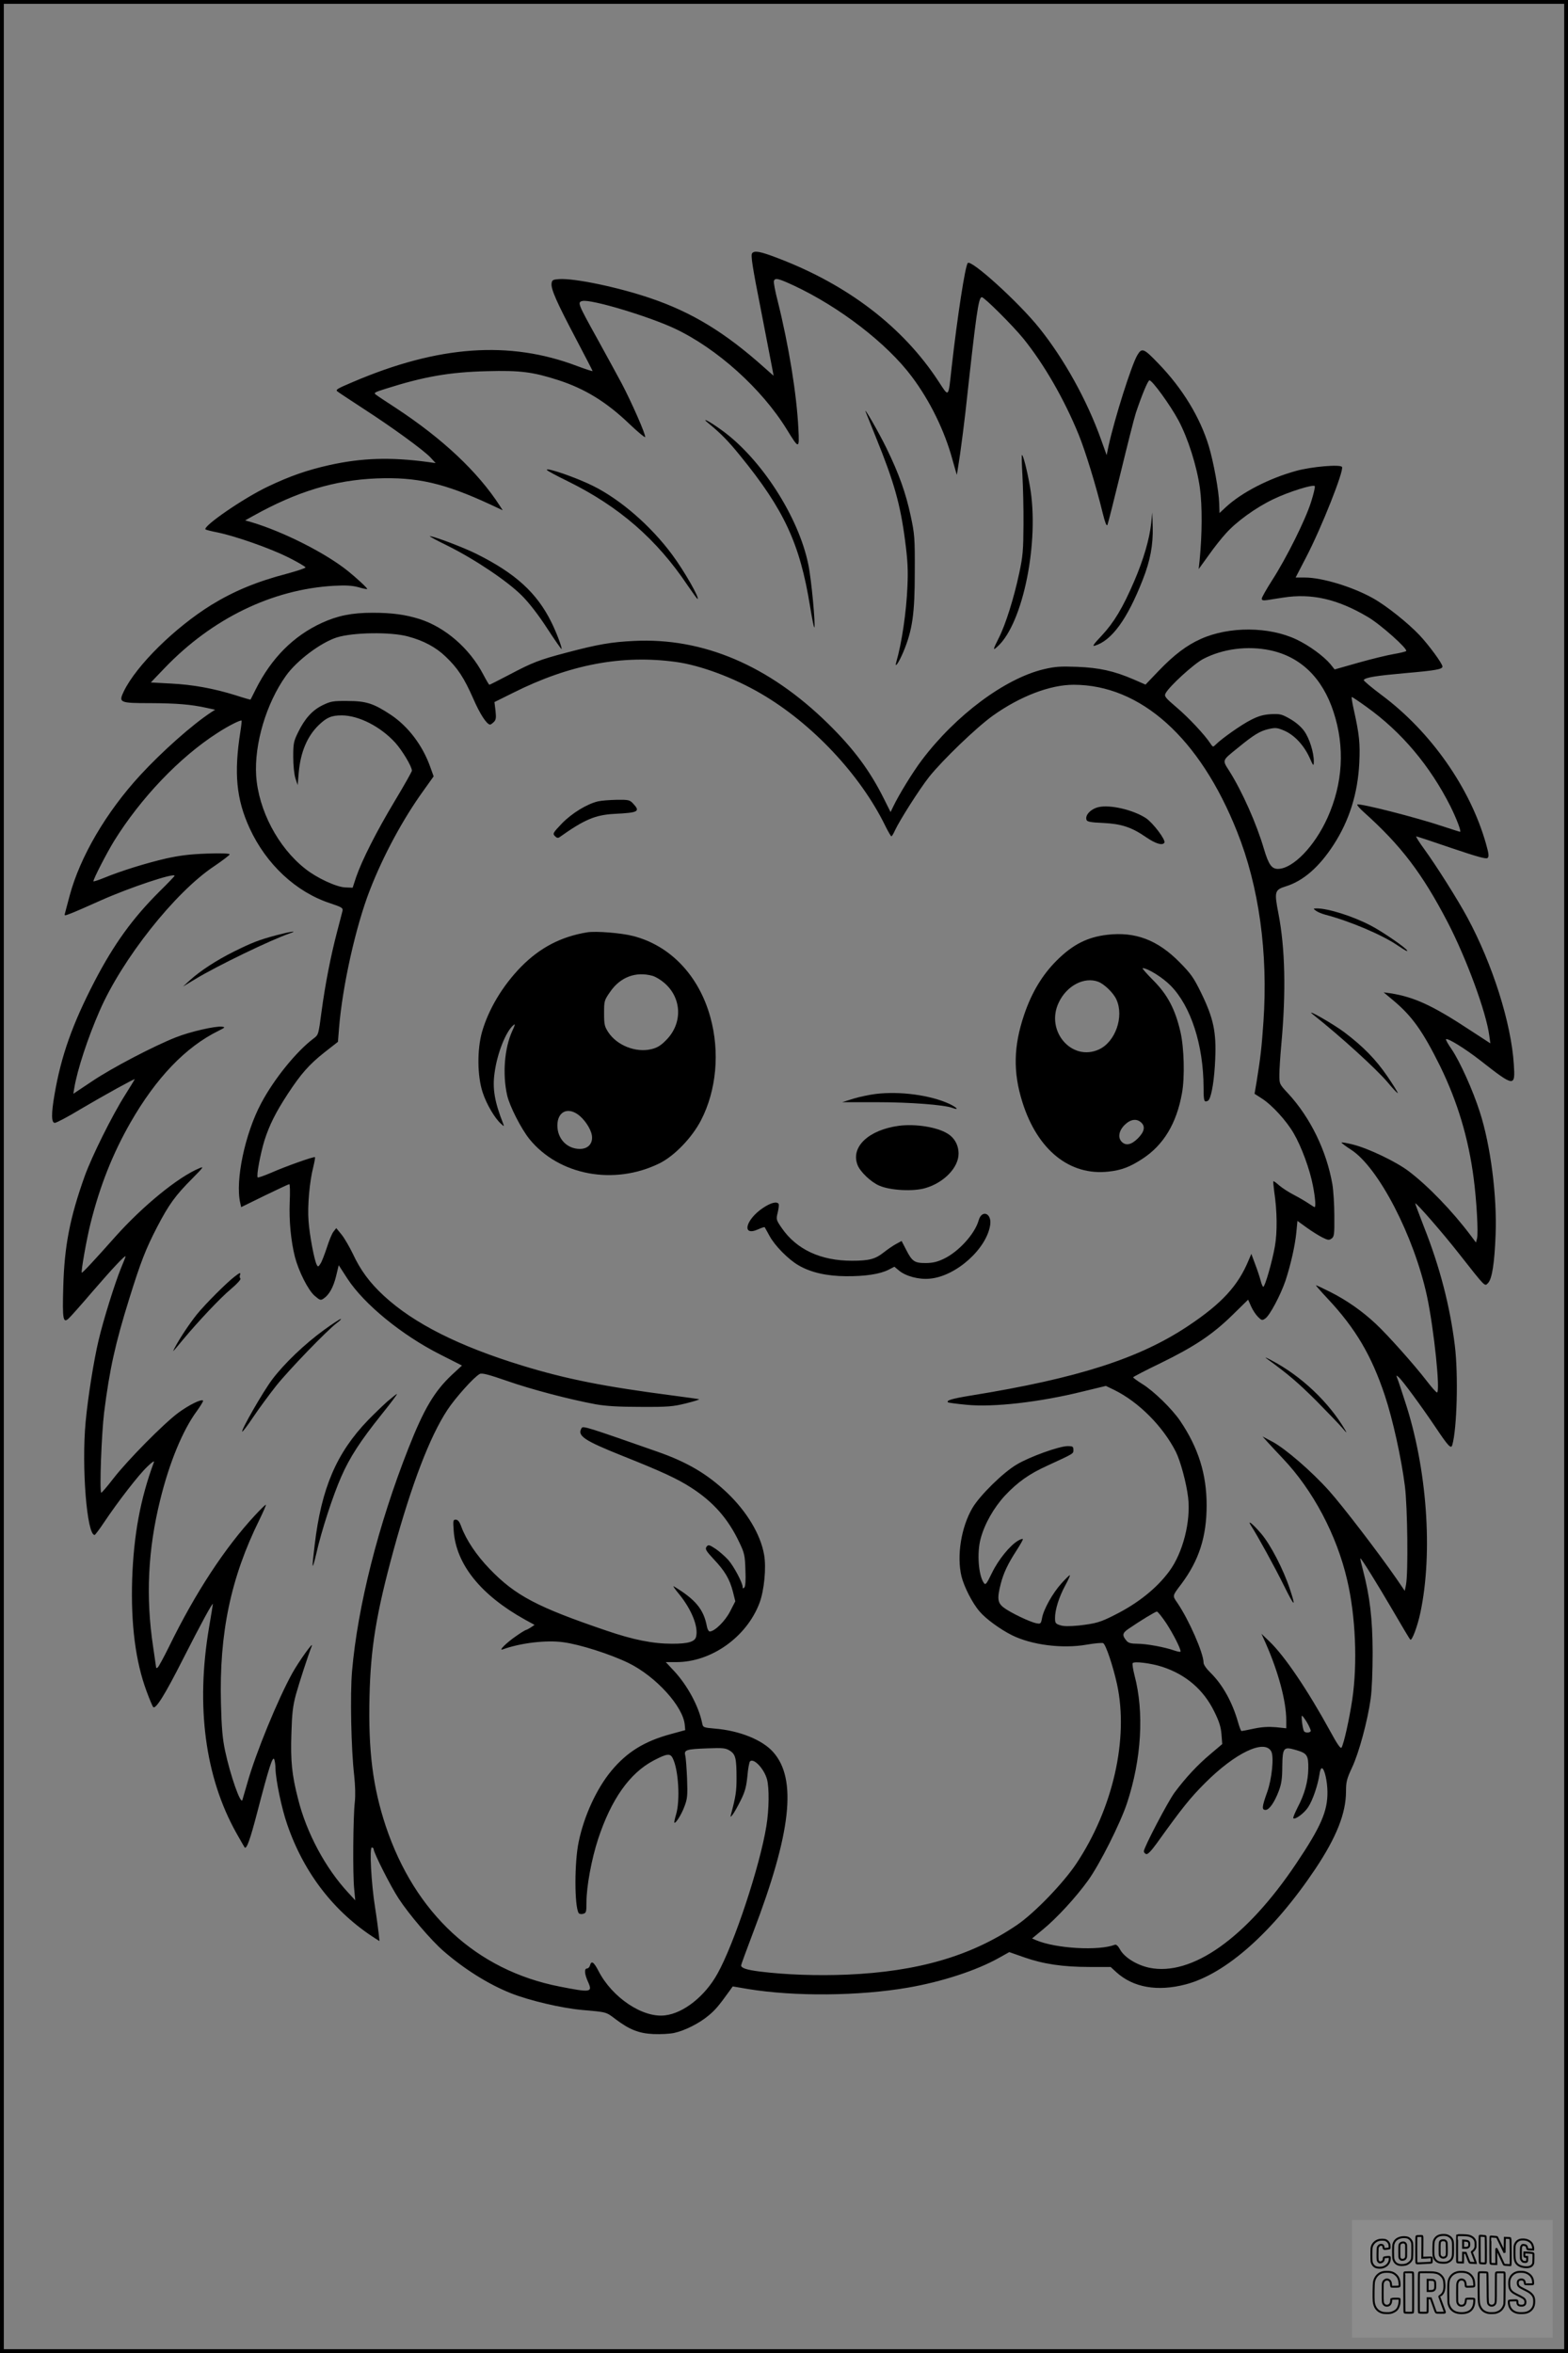 <?xml version="1.0" encoding="UTF-8"?>
<svg xmlns="http://www.w3.org/2000/svg" version="1.0" width="1024pt" height="1536pt" viewBox="0 0 1024 1536" preserveAspectRatio="xMidYMid meet">
  <rect x="0" y="0" width="1024" height="1536" fill="#808080" stroke="none"/>
  <g transform="translate(0.00 0.00) scale(1)">
    <g transform="translate(0,1536) scale(0.1,-0.1)" fill="#000000" stroke="none">
      <path d="M4912 13707 c-10 -12 1 -86 57 -368 38 -195 72 -372 76 -393 l7 -39 -61 54 c-256 229 -473 361 -745 453 -212 72 -496 131 -596 124 -40 -3 -45 -6 -48 -29 -4 -37 33 -121 159 -360 60 -114 109 -209 109 -211 0 -3 -46 12 -102 33 -441 167 -905 134 -1462 -104 -109 -46 -118 -52 -100 -64 10 -8 87 -58 169 -112 192 -124 390 -269 435 -316 l35 -38 -50 7 c-245 33 -431 27 -644 -20 -146 -33 -256 -71 -401 -140 -160 -76 -427 -260 -408 -280 4 -3 39 -12 80 -20 120 -25 344 -104 462 -163 61 -31 111 -60 111 -65 0 -5 -55 -23 -121 -41 -199 -52 -347 -114 -494 -204 -240 -149 -489 -395 -571 -563 -36 -75 -30 -78 175 -78 170 -1 261 -8 366 -31 l55 -12 -25 -16 c-124 -81 -322 -257 -464 -411 -223 -242 -393 -533 -461 -786 -14 -54 -29 -107 -31 -117 -5 -16 -3 -16 43 2 26 10 113 48 193 84 186 83 480 181 480 160 0 -3 -44 -49 -98 -102 -176 -175 -298 -344 -425 -588 -144 -278 -218 -486 -261 -738 -22 -126 -21 -185 2 -185 10 0 88 41 172 92 151 89 350 199 350 193 0 -1 -29 -49 -65 -106 -84 -133 -214 -395 -261 -524 -98 -274 -134 -460 -141 -728 -6 -208 -1 -235 33 -206 10 8 81 88 159 179 133 154 215 241 215 228 0 -3 -14 -38 -31 -79 -39 -96 -114 -335 -145 -467 -32 -134 -70 -374 -85 -535 -27 -292 8 -739 59 -737 4 1 32 38 62 83 91 136 225 309 281 362 30 30 49 42 44 30 -88 -237 -132 -473 -142 -765 -9 -294 22 -536 94 -730 19 -52 39 -99 43 -103 16 -18 76 78 195 313 117 230 194 372 195 359 0 -3 -11 -72 -25 -153 -87 -514 -26 -976 178 -1341 28 -49 52 -92 54 -94 13 -16 36 49 83 229 77 296 101 370 111 345 4 -11 8 -38 8 -61 2 -75 40 -260 77 -365 109 -317 307 -572 575 -743 l27 -17 -5 48 c-3 26 -13 104 -24 173 -25 157 -37 390 -21 390 7 0 12 -5 12 -11 0 -23 111 -243 163 -322 67 -103 214 -275 293 -343 137 -119 292 -216 439 -275 121 -48 332 -98 469 -110 160 -14 153 -12 216 -60 90 -68 153 -93 247 -97 45 -2 105 1 134 7 70 15 164 62 225 113 44 36 67 63 139 163 l20 28 100 -17 c304 -50 725 -46 1044 9 221 38 448 112 594 194 l68 38 97 -34 c125 -44 253 -63 426 -63 l139 0 38 -35 c110 -99 267 -127 451 -79 263 68 573 344 847 753 139 208 201 365 201 507 0 62 5 82 40 157 45 96 101 304 121 447 8 55 13 183 13 305 -1 220 -18 362 -63 535 -11 41 -19 76 -17 77 4 5 112 -169 216 -347 56 -96 105 -179 110 -183 10 -11 47 86 66 177 83 392 43 944 -101 1379 -23 73 -46 141 -51 152 -7 18 -6 19 9 6 23 -18 154 -197 244 -331 81 -121 99 -140 107 -113 31 107 40 458 17 648 -32 259 -98 514 -201 774 -33 85 -59 155 -58 156 6 6 182 -196 283 -325 181 -230 170 -218 193 -195 26 27 42 132 49 315 10 253 -33 585 -103 801 -46 144 -130 329 -183 408 -24 34 -41 65 -38 67 10 10 125 -61 225 -139 222 -174 228 -174 218 -25 -17 270 -139 654 -303 958 -63 117 -202 337 -279 443 -35 48 -60 87 -55 87 5 0 108 -34 230 -76 166 -56 226 -73 235 -65 11 9 9 27 -10 94 -103 364 -360 730 -679 968 -68 51 -122 96 -119 100 10 17 82 28 272 45 196 17 242 25 242 43 0 19 -88 139 -150 205 -76 80 -216 192 -304 241 -134 75 -333 135 -445 135 l-60 0 69 133 c101 194 248 566 234 589 -11 18 -200 2 -300 -26 -175 -48 -354 -140 -457 -235 l-43 -40 -2 62 c-2 82 -37 272 -68 375 -57 188 -172 377 -329 539 -96 100 -108 105 -138 54 -38 -65 -147 -408 -188 -594 l-12 -58 -37 103 c-92 257 -241 525 -404 728 -134 167 -444 448 -466 423 -17 -19 -67 -343 -105 -678 -23 -208 -16 -201 -87 -93 -231 353 -590 628 -1046 802 -117 45 -155 52 -170 33z m270 -210 c300 -140 611 -379 773 -596 118 -157 214 -353 265 -541 16 -58 29 -102 29 -99 1 3 10 64 21 135 10 71 26 194 35 274 71 650 85 750 107 750 16 0 201 -184 271 -270 135 -167 266 -394 361 -626 44 -108 113 -332 157 -512 15 -61 25 -88 31 -79 4 8 43 163 87 343 44 181 88 356 99 389 39 116 77 208 88 212 16 5 137 -162 190 -261 63 -118 120 -299 140 -441 16 -116 15 -305 -2 -475 l-6 -55 65 90 c35 50 86 114 112 142 69 78 197 170 310 224 99 48 259 98 271 86 4 -4 -7 -51 -24 -104 -37 -118 -162 -368 -255 -512 -37 -58 -67 -111 -67 -119 0 -11 9 -13 38 -9 20 3 66 11 102 16 185 29 354 -9 552 -126 84 -49 265 -211 251 -223 -4 -4 -42 -13 -83 -20 -41 -7 -144 -32 -229 -56 l-155 -44 -28 35 c-44 52 -138 121 -220 160 -180 86 -442 87 -626 4 -92 -41 -175 -104 -274 -207 l-87 -91 -78 34 c-128 55 -223 76 -368 82 -110 4 -144 2 -220 -16 -253 -61 -573 -299 -795 -593 -57 -75 -151 -228 -186 -302 l-18 -37 -44 88 c-92 184 -197 325 -364 489 -387 380 -817 563 -1269 540 -146 -7 -234 -22 -438 -76 -179 -47 -223 -64 -378 -146 -67 -35 -124 -64 -127 -64 -3 0 -21 31 -41 69 -89 169 -247 306 -415 360 -93 29 -179 41 -308 41 -134 0 -227 -19 -330 -66 -185 -85 -329 -229 -432 -434 -18 -36 -33 -66 -34 -67 -1 -1 -44 11 -96 28 -144 45 -282 70 -425 77 l-130 7 90 94 c311 324 703 514 1105 537 77 4 119 2 160 -9 30 -9 56 -14 58 -12 4 4 -67 70 -124 116 -146 118 -423 258 -631 320 l-42 12 52 29 c287 160 532 234 808 245 262 10 439 -30 743 -171 l79 -37 -18 28 c-144 223 -374 439 -680 640 -60 39 -119 78 -129 86 -18 12 -12 16 65 40 249 79 416 108 659 114 217 6 300 -5 465 -58 174 -56 316 -143 466 -287 54 -51 99 -89 102 -85 7 11 -90 231 -153 350 -29 54 -101 186 -160 293 -127 229 -130 237 -97 245 54 14 428 -98 602 -179 277 -130 571 -394 735 -662 78 -127 81 -127 74 7 -11 225 -63 545 -135 833 -17 65 -28 125 -25 132 8 22 28 17 128 -29z m-2517 -2292 c99 -26 182 -70 245 -131 80 -76 120 -138 180 -273 44 -102 89 -171 111 -171 4 0 15 8 24 17 14 13 16 28 11 73 l-7 57 123 61 c369 185 711 249 1062 201 161 -22 378 -103 556 -207 333 -194 647 -528 810 -860 19 -39 38 -71 41 -71 3 -1 14 16 23 37 31 67 160 270 224 351 88 110 309 323 417 400 177 126 373 201 526 201 438 0 825 -347 1068 -959 143 -357 203 -791 172 -1241 -12 -174 -19 -231 -44 -388 l-14 -82 48 -31 c66 -42 160 -145 207 -226 52 -89 106 -237 126 -342 16 -82 20 -141 11 -141 -2 0 -21 12 -42 26 -21 14 -64 39 -95 55 -31 16 -73 43 -93 60 -20 18 -37 30 -39 28 -2 -2 1 -31 5 -64 20 -132 21 -268 5 -360 -17 -98 -65 -265 -76 -265 -4 0 -12 19 -18 43 -6 23 -22 71 -36 107 l-24 65 -17 -40 c-69 -168 -176 -284 -395 -430 -319 -213 -721 -342 -1420 -455 -124 -20 -162 -32 -149 -44 3 -3 56 -10 119 -16 177 -18 481 17 763 87 l149 36 56 -27 c158 -78 316 -236 401 -403 30 -60 69 -204 80 -297 19 -156 -34 -363 -123 -483 -81 -110 -204 -209 -356 -285 -94 -48 -123 -56 -234 -69 -63 -6 -100 -6 -123 2 -30 9 -33 15 -33 48 0 53 26 136 66 210 19 35 33 65 31 68 -3 2 -27 -22 -55 -53 -58 -64 -117 -170 -127 -227 -7 -37 -9 -39 -39 -33 -42 9 -168 69 -211 102 -41 31 -44 60 -19 157 18 69 46 129 104 218 22 34 40 66 40 71 0 5 -14 1 -31 -9 -53 -31 -129 -124 -171 -211 -36 -74 -42 -81 -53 -65 -35 50 -46 195 -21 288 25 96 86 203 159 282 83 88 157 141 276 195 178 82 171 78 171 104 0 21 -5 24 -37 24 -56 0 -250 -70 -333 -120 -89 -52 -241 -202 -289 -283 -74 -126 -104 -313 -72 -447 17 -68 71 -175 118 -229 40 -48 135 -117 211 -155 128 -64 330 -90 489 -62 51 9 99 13 107 10 17 -7 65 -150 91 -269 77 -357 -27 -812 -267 -1172 -86 -128 -273 -322 -388 -400 -298 -202 -646 -303 -1107 -323 -201 -8 -399 -1 -570 20 -87 11 -123 23 -123 40 0 6 36 103 79 217 248 649 287 999 131 1175 -70 80 -220 141 -382 154 -76 7 -77 7 -83 38 -22 107 -95 243 -181 336 l-56 60 69 0 c229 0 459 164 543 386 31 83 45 232 30 315 -23 133 -113 282 -242 405 -129 122 -259 199 -453 267 -445 156 -487 170 -496 156 -32 -51 12 -81 267 -183 256 -102 358 -149 449 -208 143 -92 240 -202 312 -354 35 -72 38 -88 41 -182 3 -68 0 -108 -7 -115 -8 -8 -11 -7 -11 3 0 27 -57 135 -94 177 -20 22 -57 55 -82 72 -43 28 -48 29 -60 14 -10 -15 -4 -26 46 -80 74 -78 105 -131 126 -212 l16 -64 -34 -66 c-32 -63 -101 -131 -133 -131 -7 0 -16 16 -19 35 -21 110 -74 174 -216 260 -8 5 7 -18 34 -50 83 -102 128 -215 112 -279 -8 -33 -51 -46 -156 -46 -126 0 -253 25 -431 86 -450 153 -594 228 -762 403 -85 88 -152 188 -184 274 -12 34 -23 47 -37 47 -17 0 -18 -6 -13 -74 16 -219 178 -419 466 -579 l62 -34 -25 -17 c-14 -9 -28 -16 -31 -16 -3 0 -32 -17 -63 -39 -63 -43 -120 -99 -89 -88 115 42 284 62 394 47 109 -14 309 -78 428 -136 178 -87 358 -285 367 -405 l3 -33 -95 -26 c-173 -47 -285 -117 -387 -239 -97 -117 -179 -295 -214 -465 -28 -132 -28 -419 0 -464 3 -6 17 -9 29 -5 20 5 22 11 22 77 0 100 33 280 76 411 86 261 207 431 363 513 86 45 108 48 124 15 38 -73 50 -277 22 -368 -8 -27 -13 -51 -11 -53 8 -8 47 54 66 106 19 50 21 71 17 182 -3 69 -8 137 -12 151 -9 36 7 41 145 46 101 4 119 2 146 -15 38 -24 44 -50 44 -181 0 -84 -5 -118 -35 -231 -6 -24 -6 -25 10 -5 9 11 32 52 52 92 29 58 37 90 44 159 4 48 12 91 17 96 24 24 92 -48 111 -117 15 -57 14 -194 -4 -305 -42 -261 -211 -771 -320 -965 -81 -146 -221 -257 -342 -271 -145 -18 -345 116 -434 289 -31 60 -47 71 -56 37 -3 -11 -12 -20 -19 -20 -20 0 -17 -37 7 -89 30 -67 17 -69 -186 -29 -543 106 -945 477 -1136 1048 -84 254 -114 488 -106 839 7 323 44 547 157 961 119 433 236 740 351 915 50 77 175 217 212 236 13 8 59 -4 177 -45 163 -57 408 -121 580 -153 69 -12 149 -17 295 -17 178 -1 210 2 295 23 52 13 91 25 85 27 -5 2 -82 12 -170 24 -447 58 -696 107 -986 196 -411 126 -706 274 -902 455 -92 85 -153 167 -203 275 -21 43 -53 99 -72 123 l-36 44 -18 -23 c-10 -12 -29 -59 -43 -103 -15 -45 -33 -93 -42 -106 -13 -21 -17 -22 -24 -8 -16 27 -48 197 -54 287 -8 95 7 261 31 352 8 33 13 62 11 64 -6 6 -192 -60 -287 -102 -45 -19 -84 -33 -87 -30 -10 9 18 156 44 241 32 100 73 183 153 305 86 131 139 191 240 271 l87 68 7 88 c22 276 110 669 202 904 87 224 216 463 349 647 l67 94 -22 61 c-50 141 -144 265 -258 341 -112 74 -161 90 -282 90 -95 1 -110 -2 -162 -27 -68 -33 -117 -87 -161 -177 -29 -59 -32 -73 -32 -160 0 -55 6 -114 14 -140 l15 -45 7 83 c12 133 56 237 131 309 52 50 83 63 151 63 111 -1 252 -73 348 -178 46 -51 109 -156 109 -183 0 -6 -50 -95 -112 -198 -120 -200 -213 -384 -252 -496 l-23 -70 -48 2 c-58 2 -187 62 -262 122 -178 140 -305 383 -320 607 -13 206 65 471 194 652 71 100 227 217 333 251 106 33 352 37 465 6z m5630 -90 c199 -42 342 -181 414 -403 75 -229 61 -467 -40 -691 -84 -186 -224 -330 -321 -333 -43 -1 -63 27 -94 131 -48 164 -142 375 -226 508 -47 74 -49 66 57 152 105 86 144 109 200 122 46 10 56 9 103 -11 64 -28 125 -92 163 -173 27 -61 28 -61 29 -27 0 59 -29 151 -63 198 -20 28 -55 58 -92 79 -54 31 -66 34 -125 31 -49 -3 -81 -12 -130 -37 -62 -31 -191 -122 -230 -161 -18 -18 -19 -18 -35 6 -37 57 -144 171 -221 236 -75 64 -82 73 -72 92 24 46 184 192 245 224 128 67 290 88 438 57z m630 -370 c229 -164 414 -384 548 -650 39 -79 72 -165 62 -165 -2 0 -50 15 -107 34 -178 60 -553 155 -564 144 -3 -4 16 -26 43 -50 243 -218 381 -399 548 -720 122 -236 251 -585 271 -739 l7 -50 -129 84 c-249 164 -367 218 -523 243 l-45 6 60 -50 c126 -105 195 -202 310 -434 113 -232 184 -468 218 -730 19 -144 31 -356 22 -392 l-7 -27 -36 48 c-119 158 -277 322 -404 418 -82 62 -262 148 -361 173 -43 11 -78 17 -77 13 0 -3 28 -24 62 -46 179 -115 411 -563 496 -956 46 -215 89 -630 65 -629 -5 1 -34 33 -64 72 -85 111 -260 306 -334 375 -88 83 -191 155 -298 209 -48 24 -90 44 -94 44 -3 0 31 -39 76 -87 183 -195 287 -372 374 -633 52 -157 108 -410 131 -593 17 -136 22 -564 7 -642 l-8 -40 -54 79 c-119 172 -353 477 -441 575 -113 126 -284 274 -370 320 l-64 34 35 -39 c19 -21 63 -68 97 -104 198 -208 353 -501 421 -795 55 -234 68 -543 33 -780 -19 -126 -54 -285 -70 -313 -6 -10 -29 24 -73 105 -146 267 -299 494 -398 588 l-52 50 27 -60 c83 -187 135 -381 135 -504 l0 -53 -67 7 c-47 4 -91 2 -143 -9 -41 -9 -78 -16 -82 -16 -4 0 -14 26 -23 58 -37 130 -100 244 -179 322 -27 26 -46 53 -46 66 0 62 -96 281 -172 392 -32 46 -33 43 27 122 115 154 165 308 165 514 0 203 -54 375 -173 551 -53 78 -174 196 -248 241 -32 20 -59 40 -59 43 0 3 80 45 178 92 223 109 340 187 470 314 l103 101 19 -43 c10 -23 30 -54 45 -69 24 -24 28 -25 48 -11 29 19 100 153 132 247 34 103 63 231 71 317 l7 73 61 -44 c33 -24 80 -53 102 -64 36 -18 44 -19 60 -7 17 12 19 27 18 147 0 73 -6 167 -13 208 -38 218 -144 435 -288 591 -58 62 -58 63 -58 123 0 34 6 124 13 201 31 339 25 624 -19 851 -28 144 -25 155 48 178 114 35 218 126 312 271 103 159 158 335 168 535 6 128 0 185 -35 343 -11 48 -17 87 -14 87 4 0 47 -29 97 -65z m-7355 -160 c-43 -272 -27 -441 60 -631 109 -237 304 -418 528 -491 72 -24 83 -30 79 -48 -3 -11 -18 -72 -35 -135 -43 -164 -78 -345 -102 -522 -20 -152 -20 -153 -52 -177 -112 -84 -259 -265 -343 -424 -105 -197 -170 -504 -136 -650 l6 -27 153 75 c85 41 157 75 161 75 5 0 6 -53 3 -118 -5 -121 8 -253 34 -357 25 -95 86 -216 128 -253 35 -30 40 -32 59 -19 36 24 64 73 82 147 l17 71 57 -88 c109 -167 355 -368 604 -494 l144 -73 -65 -60 c-115 -108 -183 -222 -285 -481 -196 -497 -331 -1029 -368 -1455 -13 -151 -6 -507 14 -680 7 -66 9 -131 4 -175 -11 -95 -14 -472 -4 -565 l7 -75 -46 50 c-148 159 -273 391 -328 614 -40 155 -49 247 -43 424 4 133 9 179 30 257 23 81 77 248 103 315 14 37 -86 -103 -127 -177 -94 -170 -239 -522 -294 -718 -15 -52 -30 -102 -32 -110 -11 -33 -79 161 -113 321 -17 80 -23 152 -27 309 -12 459 64 821 251 1199 25 52 45 96 42 98 -2 2 -34 -29 -71 -69 -196 -211 -389 -505 -560 -855 -36 -73 -70 -135 -75 -138 -6 -3 -10 -5 -10 -3 0 2 -9 64 -20 138 -49 325 -34 635 46 958 60 245 148 457 239 580 25 35 44 66 41 69 -11 12 -93 -29 -161 -79 -95 -70 -333 -311 -425 -430 -41 -53 -77 -95 -79 -92 -12 12 2 385 19 524 36 284 73 450 164 742 76 244 108 325 182 468 77 148 120 207 230 317 73 74 78 81 46 67 -138 -57 -368 -245 -548 -446 -134 -151 -216 -239 -220 -236 -6 7 31 217 57 321 62 248 145 456 261 659 168 293 361 494 575 599 44 22 46 24 22 27 -43 5 -208 -33 -299 -69 -143 -56 -419 -200 -548 -287 l-123 -82 6 37 c20 120 88 327 165 503 146 337 492 775 748 945 56 38 102 73 102 78 0 6 -58 8 -147 5 -112 -4 -177 -12 -268 -32 -134 -31 -297 -82 -404 -126 -39 -16 -71 -26 -71 -23 0 16 85 181 135 263 174 280 427 546 673 704 70 46 153 88 160 82 1 -2 -2 -34 -8 -71z m6047 -5822 c46 -71 93 -163 93 -184 0 -4 -19 -1 -42 7 -62 22 -182 44 -242 44 -38 0 -57 5 -68 18 -31 36 -29 51 10 78 80 55 178 114 187 114 6 0 34 -35 62 -77z m-26 -284 c153 -50 268 -148 338 -290 33 -66 44 -102 48 -150 l5 -64 -79 -67 c-82 -69 -158 -150 -232 -249 -43 -58 -201 -359 -201 -384 0 -7 7 -15 15 -18 10 -4 32 19 70 71 167 233 219 297 315 393 197 197 388 288 432 206 19 -35 4 -182 -27 -267 -34 -95 -36 -115 -10 -115 23 0 57 47 86 123 17 45 23 80 23 160 2 125 8 132 90 108 72 -21 81 -34 80 -120 -1 -85 -24 -168 -70 -255 -18 -36 -31 -67 -28 -70 11 -12 72 33 97 72 30 45 64 146 74 215 3 25 10 41 17 39 16 -5 34 -83 35 -152 2 -127 -42 -229 -204 -470 -326 -486 -682 -738 -960 -680 -83 18 -163 68 -191 120 -12 22 -24 33 -33 30 -106 -41 -384 -25 -513 29 l-28 12 69 57 c92 75 217 211 297 322 77 107 210 372 254 504 95 288 113 594 49 835 -10 39 -15 74 -12 79 8 14 121 0 194 -24z m944 -362 c14 -24 25 -49 25 -55 0 -14 -36 -16 -44 -3 -9 14 -20 101 -13 101 3 0 18 -20 32 -43z"></path>
      <path d="M5654 12670 c3 -8 33 -82 66 -164 119 -293 160 -438 191 -677 17 -130 20 -192 15 -299 -7 -166 -37 -368 -72 -489 -15 -51 15 -9 46 65 59 142 74 248 74 519 1 225 -1 248 -27 369 -32 149 -76 273 -158 441 -49 101 -154 283 -135 235z"></path>
      <path d="M4630 12594 c77 -63 127 -114 204 -209 287 -352 390 -575 456 -982 13 -79 25 -141 28 -139 9 10 -19 315 -39 410 -63 312 -309 693 -566 878 -84 61 -142 90 -83 42z"></path>
      <path d="M6677 12258 c4 -73 8 -218 7 -323 -1 -166 -4 -206 -28 -317 -34 -160 -88 -333 -132 -420 -41 -81 -42 -89 -8 -57 166 152 273 685 210 1044 -18 104 -44 205 -52 205 -3 0 -1 -60 3 -132z"></path>
      <path d="M3571 12293 c0 -5 62 -38 138 -75 334 -165 579 -377 782 -680 33 -48 62 -88 64 -88 18 0 -87 184 -166 290 -138 186 -334 357 -514 447 -105 53 -306 123 -304 106z"></path>
      <path d="M7518 11945 c-11 -104 -50 -237 -110 -377 -76 -177 -133 -271 -213 -357 -54 -57 -64 -72 -45 -66 111 34 212 173 313 431 49 124 68 228 65 344 l-3 95 -7 -70z"></path>
      <path d="M2926 11796 c180 -90 391 -232 484 -326 46 -46 110 -129 164 -213 49 -75 91 -135 93 -134 6 6 -34 111 -67 177 -95 191 -234 317 -486 443 -83 42 -281 117 -307 117 -6 0 47 -29 119 -64z"></path>
      <path d="M3906 10129 c-73 -17 -172 -78 -237 -145 -58 -61 -61 -66 -45 -82 11 -12 20 -14 30 -7 162 115 233 145 356 152 160 8 173 15 125 67 -22 24 -30 26 -107 25 -46 -1 -100 -5 -122 -10z"></path>
      <path d="M7173 10091 c-52 -13 -89 -54 -77 -84 4 -11 30 -16 107 -19 120 -6 186 -27 283 -94 61 -42 106 -55 118 -35 11 17 -74 129 -120 160 -84 55 -236 90 -311 72z"></path>
      <path d="M3835 9274 c-171 -28 -309 -100 -432 -225 -121 -124 -212 -276 -255 -425 -33 -117 -31 -289 4 -395 25 -77 80 -170 120 -205 21 -19 21 -19 14 1 -56 142 -71 229 -56 332 17 128 74 271 124 312 12 10 10 0 -9 -40 -51 -112 -64 -282 -33 -419 16 -71 92 -219 145 -285 193 -238 553 -305 850 -159 97 48 212 167 271 281 101 195 124 446 61 673 -75 272 -262 468 -505 530 -77 20 -242 33 -299 24z m426 -284 c19 -5 54 -26 77 -46 116 -99 121 -265 12 -374 -35 -36 -59 -50 -97 -59 -100 -24 -223 24 -280 110 -25 38 -28 51 -28 125 0 80 1 84 40 140 66 96 167 134 276 104z m-490 -903 c43 -29 86 -92 94 -137 9 -53 -23 -90 -78 -90 -84 0 -147 66 -147 153 0 86 62 121 131 74z"></path>
      <path d="M7232 9258 c-131 -15 -227 -64 -332 -169 -94 -94 -163 -209 -212 -354 -69 -204 -73 -374 -11 -570 98 -312 309 -482 563 -453 83 9 139 30 220 83 139 90 224 232 259 429 19 103 14 297 -10 400 -34 148 -85 244 -178 337 -43 43 -74 79 -69 79 33 0 131 -61 183 -114 132 -134 214 -387 215 -663 0 -74 3 -93 14 -93 8 0 18 5 21 11 19 30 36 139 41 264 8 178 -11 268 -92 434 -49 100 -66 124 -142 201 -143 144 -287 199 -470 178z m-59 -307 c40 -16 99 -73 118 -116 51 -112 -7 -277 -115 -326 -177 -80 -350 121 -262 306 52 111 167 171 259 136z m279 -918 c29 -26 22 -61 -21 -104 -42 -42 -78 -50 -105 -23 -27 27 -20 72 18 110 38 38 78 44 108 17z"></path>
      <path d="M5720 8219 c-41 -5 -108 -19 -147 -31 l-73 -23 228 0 c215 0 437 -17 491 -37 48 -18 32 2 -21 27 -123 56 -319 83 -478 64z"></path>
      <path d="M5870 8011 c-198 -27 -315 -138 -270 -255 17 -45 88 -113 143 -136 71 -31 220 -39 299 -16 122 35 218 134 218 225 0 55 -26 103 -72 131 -69 43 -210 65 -318 51z"></path>
      <path d="M4983 7475 c-116 -78 -141 -189 -32 -140 21 10 41 16 43 14 1 -2 15 -27 31 -56 34 -64 124 -155 190 -193 81 -47 184 -70 310 -71 126 -1 222 14 277 42 l39 20 30 -25 c44 -37 130 -60 201 -53 172 15 374 197 395 354 9 75 -56 98 -76 26 -25 -88 -131 -205 -229 -251 -42 -20 -73 -27 -118 -27 -73 0 -88 11 -128 90 l-28 54 -37 -20 c-20 -11 -55 -35 -79 -54 -55 -44 -96 -55 -208 -55 -204 0 -362 73 -459 214 -37 54 -37 56 -26 101 6 25 9 50 6 56 -12 18 -51 8 -102 -26z"></path>
      <path d="M8595 9414 c11 -8 38 -19 60 -25 160 -42 368 -130 470 -199 54 -36 65 -42 65 -36 0 13 -162 125 -238 164 -118 62 -281 113 -355 112 -22 -1 -22 -1 -2 -16z"></path>
      <path d="M8574 8738 c185 -147 411 -353 488 -443 34 -41 64 -73 66 -70 2 2 -28 51 -67 108 -76 111 -158 195 -281 288 -73 55 -266 165 -206 117z"></path>
      <path d="M8270 6493 c146 -106 205 -157 326 -277 77 -78 155 -159 173 -181 25 -30 29 -32 16 -10 -106 181 -286 352 -480 454 -33 18 -49 24 -35 14z"></path>
      <path d="M8171 5399 c40 -61 156 -272 214 -390 70 -141 80 -147 39 -23 -43 130 -127 292 -189 364 -57 66 -93 94 -64 49z"></path>
      <path d="M1805 9255 c-116 -31 -159 -48 -280 -108 -110 -55 -217 -124 -285 -186 l-45 -41 81 49 c138 84 493 256 619 299 55 19 1 11 -90 -13z"></path>
      <path d="M1534 7028 c-51 -38 -194 -181 -249 -249 -48 -60 -112 -156 -145 -219 -15 -30 -17 -32 55 55 103 123 244 273 315 332 39 33 65 62 60 67 -5 5 -6 15 -3 22 7 19 0 18 -33 -8z"></path>
      <path d="M2117 6679 c-126 -91 -262 -221 -340 -325 -60 -80 -204 -331 -195 -339 3 -3 35 40 72 95 37 55 104 146 149 203 83 104 333 363 397 411 19 14 31 26 25 26 -5 0 -54 -32 -108 -71z"></path>
      <path d="M2528 6210 c-31 -28 -87 -82 -124 -120 -207 -215 -305 -444 -349 -815 -20 -165 -18 -177 11 -55 33 146 107 374 162 499 55 126 124 233 265 409 58 72 103 132 99 132 -4 0 -32 -23 -64 -50z"></path>
    </g>
  </g>
  <rect x="0.0" y="0.0" width="1024.0" height="1536.0" fill="none" stroke="black" stroke-width="5"></rect>
  <g transform="translate(882.93 1449.20) scale(0.128)" opacity="1.0">
    <rect x="0" y="0" width="1024.0" height="600.0" fill="white" fill-opacity="0.1"></rect>
    <g transform="translate(0,650) scale(0.1,-0.1)" stroke="none">
      <path fill="none" stroke="#000000" stroke-width="100" d="M4491 5720 c-164 -43 -269 -147 -319 -315 -19 -65 -29 -577 -13 -693 25 -190 116 -310 276 -367 63 -23 284 -32 370 -16 122 22 249 110 294 205 51 104 56 150 56 496 0 341 -4 385 -48 478 -46 100 -156 184 -282 217 -83 21 -241 19 -334 -5z m270 -273 c19 -12 43 -40 54 -62 18 -37 20 -64 23 -320 5 -339 -1 -384 -56 -436 -87 -82 -235 -56 -289 51 -22 43 -23 53 -23 335 0 314 7 370 52 412 34 32 66 42 139 42 53 1 73 -4 100 -22z"></path>
      <path fill="none" stroke="#000000" stroke-width="100" d="M5367 5723 c-4 -3 -7 -311 -7 -683 0 -618 1 -679 17 -691 12 -10 51 -14 152 -14 l136 0 3 248 2 248 67 -3 67 -3 34 -85 c18 -47 58 -152 89 -235 30 -82 63 -158 73 -168 14 -15 40 -19 165 -24 l148 -6 -5 34 c-4 19 -49 143 -102 276 -53 133 -96 246 -96 251 0 6 15 19 33 31 53 33 104 92 134 156 27 57 28 67 27 195 0 115 -4 144 -23 193 -31 80 -76 135 -148 183 -83 56 -166 82 -303 94 -129 11 -453 14 -463 3z m541 -300 c55 -27 77 -73 77 -163 0 -61 -4 -82 -23 -111 -34 -55 -73 -69 -191 -69 l-101 0 0 187 0 186 101 -6 c66 -4 114 -12 137 -24z"></path>
      <path fill="none" stroke="#000000" stroke-width="100" d="M6514 5685 c-4 -9 -5 -320 -2 -690 3 -511 7 -678 16 -687 19 -19 273 -30 291 -13 11 11 13 126 12 675 -1 364 -6 672 -11 685 -11 28 -27 31 -187 40 -99 6 -114 5 -119 -10z"></path>
      <path fill="none" stroke="#000000" stroke-width="100" d="M3355 5683 c-27 -3 -55 -9 -62 -15 -10 -8 -13 -150 -13 -683 0 -592 2 -674 15 -685 12 -10 52 -11 173 -6 362 15 578 29 590 38 8 7 12 46 12 129 0 108 -2 119 -20 129 -11 6 -24 9 -28 7 -4 -3 -103 -8 -221 -12 l-214 -7 5 545 c4 384 2 549 -5 556 -11 11 -120 12 -232 4z"></path>
      <path fill="none" stroke="#000000" stroke-width="100" d="M7067 5654 c-4 -4 -7 -310 -7 -680 0 -625 1 -673 18 -692 15 -18 31 -21 152 -24 l134 -3 -3 400 c-2 277 1 397 8 390 11 -11 153 -311 251 -530 96 -215 128 -281 142 -292 7 -6 82 -14 165 -17 l153 -7 11 28 c14 34 3 1333 -11 1347 -5 5 -70 11 -144 14 l-136 5 -1 -54 c-1 -30 -5 -200 -8 -379 l-6 -325 -73 150 c-40 83 -123 256 -184 385 -61 129 -117 242 -125 252 -11 12 -40 18 -121 22 -59 4 -130 9 -157 12 -28 3 -54 2 -58 -2z"></path>
      <path fill="none" stroke="#000000" stroke-width="100" d="M2507 5614 c-220 -49 -342 -159 -394 -357 -24 -91 -24 -641 0 -740 57 -233 232 -339 510 -310 56 6 127 21 158 33 76 29 187 114 226 174 64 95 67 114 71 505 2 232 -1 371 -8 404 -27 126 -116 235 -228 278 -74 29 -236 35 -335 13z m191 -281 c15 -11 36 -35 47 -54 19 -32 20 -52 20 -349 0 -309 0 -316 -23 -362 -31 -62 -75 -89 -155 -95 -53 -4 -67 -2 -97 19 -19 13 -44 41 -55 63 -19 37 -20 60 -20 350 0 337 2 351 60 405 54 51 169 63 223 23z"></path>
      <path fill="none" stroke="#000000" stroke-width="100" d="M8568 5491 c-133 -43 -219 -134 -262 -280 -13 -45 -16 -107 -16 -343 0 -320 9 -395 60 -506 73 -156 258 -255 506 -269 191 -11 324 47 376 165 19 42 22 70 26 288 4 209 3 242 -11 256 -19 18 -186 38 -347 41 l-105 2 -3 -95 c-1 -52 2 -102 7 -109 6 -10 33 -16 75 -19 l66 -4 0 -105 c0 -98 -1 -105 -26 -130 -23 -23 -31 -25 -99 -21 -64 3 -79 7 -112 34 -21 16 -49 52 -63 80 -25 49 -25 51 -25 324 0 303 6 348 56 402 28 29 32 30 99 26 105 -6 152 -50 167 -158 8 -53 9 -54 48 -62 22 -5 90 -10 150 -11 l110 -2 3 43 c4 52 -30 180 -66 245 -53 99 -179 183 -317 212 -96 20 -226 18 -297 -4z"></path>
      <path fill="none" stroke="#000000" stroke-width="100" d="M1390 5484 c-203 -45 -359 -207 -390 -404 -13 -83 -13 -616 0 -694 20 -123 100 -235 203 -281 98 -45 271 -51 387 -13 211 67 340 238 340 451 0 54 -3 69 -17 74 -24 9 -264 -15 -280 -28 -7 -7 -13 -31 -13 -60 0 -56 -13 -95 -43 -128 -31 -34 -95 -61 -144 -61 -35 0 -48 6 -77 35 -52 52 -58 99 -54 423 3 257 5 280 24 323 42 89 120 132 202 109 53 -14 72 -42 81 -120 11 -90 15 -92 150 -79 62 6 125 15 138 20 25 9 25 10 21 107 -3 82 -9 106 -33 155 -33 68 -97 130 -163 160 -60 27 -235 33 -332 11z"></path>
      <path fill="none" stroke="#000000" stroke-width="100" d="M1600 3845 c-239 -44 -424 -235 -476 -495 -22 -109 -33 -831 -15 -1000 31 -300 174 -492 425 -572 45 -15 100 -21 211 -25 181 -6 263 8 380 66 147 73 214 152 266 311 26 78 32 117 37 219 4 98 2 125 -9 132 -22 14 -393 11 -407 -3 -7 -7 -12 -39 -12 -73 0 -169 -84 -275 -217 -275 -68 0 -110 18 -150 64 -65 73 -68 99 -68 606 0 446 1 456 22 515 78 208 337 201 392 -11 6 -23 13 -75 16 -115 3 -41 10 -78 15 -83 10 -10 289 -10 357 0 63 9 67 18 60 147 -12 210 -62 331 -181 445 -86 82 -165 123 -280 146 -94 19 -261 20 -366 1z"></path>
      <path fill="none" stroke="#000000" stroke-width="100" d="M5376 3840 c-151 -39 -268 -118 -350 -237 -106 -157 -118 -245 -114 -863 4 -463 5 -477 27 -550 33 -106 72 -178 131 -243 123 -135 290 -197 526 -197 326 0 528 127 610 384 34 106 48 339 20 349 -29 12 -386 9 -400 -2 -7 -6 -16 -44 -20 -85 -17 -192 -81 -266 -226 -266 -93 1 -163 55 -197 152 -16 48 -18 92 -18 503 0 437 1 452 22 520 26 81 57 119 121 147 78 35 188 8 237 -56 30 -40 55 -133 55 -206 0 -92 6 -95 157 -92 70 1 161 5 201 8 87 8 88 9 78 158 -12 189 -62 314 -170 422 -76 76 -130 109 -241 144 -102 33 -337 38 -449 10z"></path>
      <path fill="none" stroke="#000000" stroke-width="100" d="M8441 3845 c-204 -45 -357 -196 -406 -402 -24 -99 -17 -331 13 -416 47 -137 141 -225 342 -323 334 -162 396 -203 438 -284 19 -37 23 -57 20 -116 -3 -59 -8 -77 -30 -107 -39 -50 -98 -70 -190 -65 -137 7 -187 57 -188 185 0 95 4 94 -223 86 -106 -3 -198 -10 -204 -16 -17 -13 -17 -107 1 -200 44 -226 196 -375 436 -423 103 -20 339 -15 435 10 199 53 340 189 391 377 21 78 28 222 15 311 -16 115 -56 191 -145 276 -85 81 -145 117 -386 235 -250 122 -298 173 -301 319 -3 109 52 167 164 175 115 8 183 -49 194 -164 3 -32 10 -64 16 -70 10 -14 340 -17 387 -4 24 7 25 9 22 92 -5 150 -54 269 -153 369 -69 70 -189 133 -297 155 -90 18 -265 18 -351 0z"></path>
      <path fill="none" stroke="#000000" stroke-width="100" d="M2710 3833 c-14 -2 -29 -9 -35 -14 -7 -7 -9 -354 -7 -1017 3 -910 5 -1008 20 -1019 20 -16 384 -18 413 -3 19 10 19 32 19 1019 0 923 -1 1010 -16 1022 -13 10 -61 14 -193 16 -97 1 -187 -1 -201 -4z"></path>
      <path fill="none" stroke="#000000" stroke-width="100" d="M3455 3833 c-47 -12 -45 32 -45 -1034 0 -987 0 -1009 19 -1019 12 -6 98 -10 210 -10 159 0 192 3 205 16 14 13 16 61 16 370 l0 355 81 -3 82 -3 88 -245 c49 -135 105 -292 124 -350 20 -58 45 -113 57 -122 18 -16 45 -18 229 -18 184 0 210 2 216 16 7 19 16 -7 -153 448 -74 197 -134 362 -134 366 0 4 23 22 50 40 162 104 228 273 217 560 -8 225 -46 336 -153 450 -104 110 -219 160 -413 179 -101 11 -657 13 -696 4z m721 -409 c64 -48 69 -61 72 -231 4 -176 -7 -223 -59 -267 -43 -36 -89 -46 -216 -46 l-113 0 0 286 0 286 144 -4 c127 -3 148 -5 172 -24z"></path>
      <path fill="none" stroke="#000000" stroke-width="100" d="M6510 3834 c-51 -11 -50 7 -50 -683 1 -672 7 -842 35 -951 45 -175 148 -311 289 -380 117 -58 200 -73 376 -68 124 4 156 9 225 32 108 37 176 79 246 153 61 66 117 169 140 258 9 37 13 248 16 831 4 727 3 782 -13 795 -13 11 -57 14 -204 14 -171 0 -190 -2 -209 -19 -21 -19 -21 -19 -21 -746 0 -782 0 -782 -52 -861 -64 -95 -228 -106 -302 -19 -61 73 -60 64 -66 877 -4 562 -8 745 -17 754 -13 13 -341 23 -393 13z"></path>
    </g>
  </g>
</svg>

